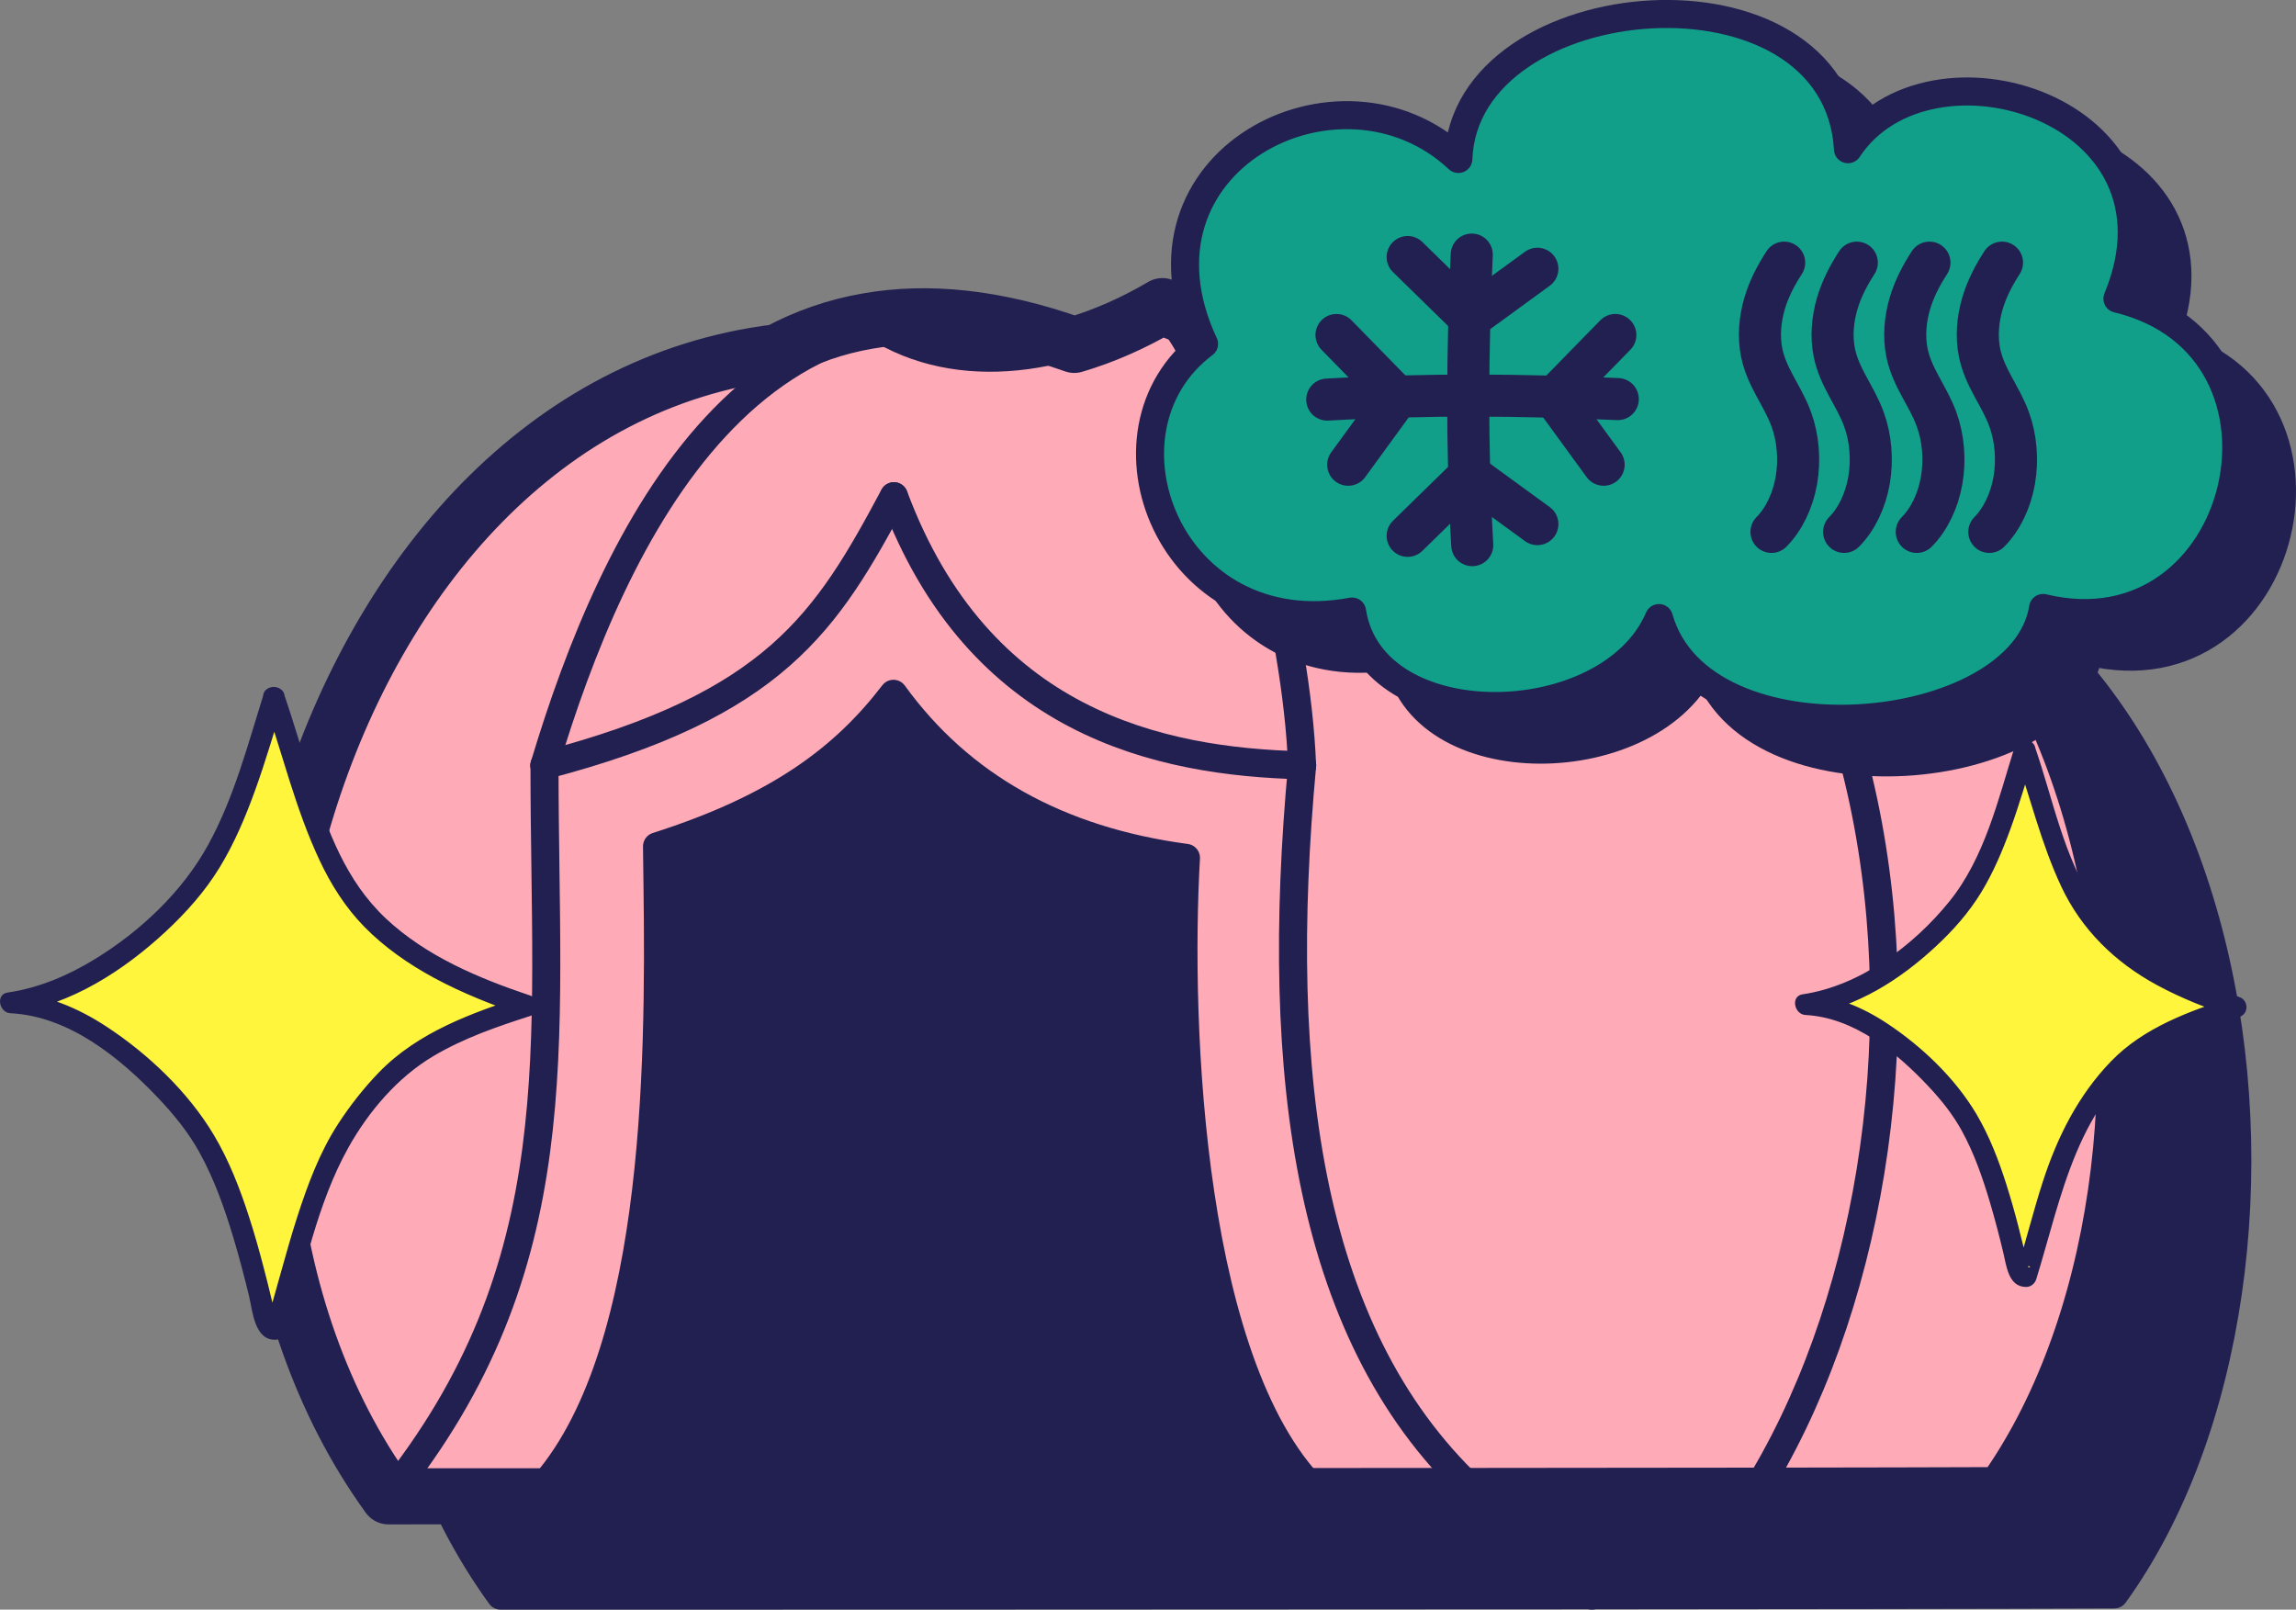 <?xml version="1.0" encoding="UTF-8"?>
<svg id="Layer_2" data-name="Layer 2" xmlns="http://www.w3.org/2000/svg" viewBox="0 0 327.47 229.57">
  <rect x="0" y="0" width="327.47" height="229.57" fill="#808080" stroke="none"/>
  <defs>
    <style>
      .cls-1 {
        fill: #fff53c;
      }

      .cls-2 {
        stroke-width: 8px;
      }

      .cls-2, .cls-3, .cls-4, .cls-5, .cls-6, .cls-7 {
        stroke: #222051;
        stroke-linecap: round;
        stroke-linejoin: round;
      }

      .cls-2, .cls-5 {
        fill: #ffabb7;
      }

      .cls-3 {
        fill: #119f89;
      }

      .cls-3, .cls-4, .cls-5, .cls-6 {
        stroke-width: 4px;
      }

      .cls-4, .cls-7 {
        fill: none;
      }

      .cls-6, .cls-8 {
        fill: #222051;
      }

      .cls-7 {
        stroke-width: 6px;
      }
    </style>
  </defs>
  <g id="Layer_1-2" data-name="Layer 1">
    <g>
      <g>
        <g>
          <g>
            <path class="cls-6" d="M301.55,227.4c-7.82.03-20.28.06-35.46.08-11.71.01-25.03.03-39.1.04-63.84.05-142.99.05-155.6.05-38.29-52.86-11.14-155.1,55.5-163.18h0c3.92-2.11,8.21-3.65,12.91-4.45,8.4-1.47,18.12-.6,29.39,3.41,4.23-1.24,8.46-3.11,12.58-5.53,9.85,5.03,24.66,4.12,31.64-3.28,14.71,3.39,26.9,9.67,36.78,18,71.86,4.72,84.84,108.58,51.36,154.86Z"/>
            <path class="cls-6" d="M227.04,227.57l-.05-.05"/>
            <path class="cls-6" d="M169.27,63.38s-.05-.02-.08-.03"/>
            <path class="cls-6" d="M250.19,72.54c-.34-.03-.69-.05-1.03-.07"/>
          </g>
          <g>
            <path class="cls-2" d="M285.57,213.24c-7.82.03-20.28.06-35.46.08-11.71.01-25.03.03-39.1.04-63.84.05-142.99.05-155.6.05-38.29-52.86-11.14-155.1,55.5-163.18h0c3.92-2.11,8.21-3.65,12.91-4.45,8.4-1.47,18.12-.6,29.39,3.41,4.23-1.24,8.46-3.11,12.58-5.53,9.85,5.03,24.66,4.12,31.64-3.28,14.71,3.39,26.9,9.67,36.78,18,71.86,4.72,84.84,108.58,51.36,154.86Z"/>
            <path class="cls-5" d="M211.06,213.41l-.05-.05"/>
            <path class="cls-5" d="M153.29,49.22s-.05-.02-.08-.03"/>
            <path class="cls-5" d="M234.21,58.38c-.34-.03-.69-.05-1.03-.07"/>
          </g>
          <g>
            <path class="cls-4" d="M55.41,213.41c-38.3-52.85-11.14-155.1,55.5-163.17"/>
            <path class="cls-4" d="M55.41,213.41c26.52-32.92,22.25-64,22.25-104.26"/>
            <path class="cls-4" d="M77.65,109.15c32.96-8.61,40.26-20.47,49.84-38.38"/>
            <path class="cls-4" d="M127.5,70.77c12.09,32.39,37.9,37.88,58.22,38.38"/>
            <path class="cls-4" d="M185.72,109.15c-4.11,44.23.74,82.16,25.34,104.26"/>
            <path class="cls-4" d="M165.78,43.66c11.48,14.65,19.2,46.3,19.93,65.49"/>
            <path class="cls-4" d="M153.28,49.22c-45.55-16.23-65.85,27.32-75.63,59.93"/>
            <path class="cls-4" d="M165.78,43.66c9.85,5.03,24.66,4.12,31.64-3.28"/>
            <path class="cls-4" d="M197.42,40.37c79.49,18.3,85.25,121.28,52.68,172.86"/>
            <path class="cls-4" d="M233.17,58.31c72.77,3.8,86.03,108.43,52.4,154.93"/>
            <path class="cls-4" d="M123.81,45.78c11.48,8.08,27.48,6.39,41.97-2.13"/>
            <path class="cls-4" d="M55.41,213.41c18.99,0,188.93,0,230.16-.17"/>
          </g>
          <g>
            <path class="cls-6" d="M211.06,213.41s-.03-.03-.05-.04"/>
            <path class="cls-6" d="M76.27,213.25c17.62-17.89,17.85-60.81,17.51-86.92-.02-1.85-.05-3.73-.07-5.62,17.4-5.54,26.77-12.68,33.72-21.76,9.51,13.14,23.47,20.97,41.72,23.4-1.37,23.9.47,73.68,19.22,91.05-37.56.02-89.2-.15-112.1-.15Z"/>
          </g>
        </g>
        <g>
          <path class="cls-6" d="M178.24,55.26c-12.12-26.05,19.43-42.16,36.28-26.37.92-25.1,53.94-29.42,55.57-1.39,11.45-17.4,49.66-5.77,38.43,21.32,28.7,6.9,18.12,51.02-10.6,44.11-3,18.66-48.76,22.81-54.79,1.44-7.09,16.55-40.97,17.22-43.77-.93-26.02,4.86-37.72-25.7-21.11-38.18"/>
          <path class="cls-3" d="M171.72,49.04c-12.12-26.05,19.43-42.16,36.28-26.37.92-25.1,53.94-29.42,55.57-1.39,11.45-17.4,49.66-5.77,38.43,21.32,28.7,6.9,18.12,51.02-10.6,44.11-3,18.66-48.76,22.81-54.79,1.44-7.09,16.55-40.97,17.22-43.77-.93-26.02,4.86-37.72-25.7-21.11-38.18"/>
          <g>
            <path class="cls-7" d="M189.3,56.99c14.39-.81,27.62-.69,41.44-.07"/>
            <path class="cls-7" d="M221.71,56.66c2.89-2.96,5.79-5.92,8.68-8.88"/>
            <path class="cls-7" d="M221.71,56.66c2.34,3.21,4.67,6.41,7.01,9.62"/>
            <path class="cls-7" d="M199.3,56.66c-2.89-2.96-5.79-5.92-8.68-8.88"/>
            <path class="cls-7" d="M199.3,56.66c-2.34,3.21-4.67,6.41-7.01,9.62"/>
            <path class="cls-7" d="M209.98,77.75c-.81-14.39-.69-27.62-.07-41.44"/>
            <path class="cls-7" d="M209.65,45.34c-2.96-2.89-5.92-5.79-8.88-8.68"/>
            <path class="cls-7" d="M209.65,45.34c3.21-2.34,6.41-4.67,9.62-7.01"/>
            <path class="cls-7" d="M209.65,67.74c-2.96,2.89-5.92,5.79-8.88,8.68"/>
            <path class="cls-7" d="M209.65,67.74c3.21,2.34,6.41,4.67,9.62,7.01"/>
            <path class="cls-7" d="M254.47,37.46c-1.14,1.76-2.17,3.69-2.81,5.88-.64,2.19-.86,4.66-.4,6.94.73,3.59,2.99,6.15,4.21,9.48.99,2.68,1.25,5.85.74,8.77s-1.8,5.57-3.55,7.33"/>
            <path class="cls-7" d="M264.83,37.46c-1.14,1.76-2.17,3.69-2.81,5.88-.64,2.19-.86,4.66-.4,6.94.73,3.59,2.99,6.15,4.21,9.48.99,2.68,1.25,5.85.74,8.77-.51,2.92-1.8,5.57-3.55,7.33"/>
            <path class="cls-7" d="M275.19,37.46c-1.14,1.76-2.17,3.69-2.81,5.88s-.86,4.66-.4,6.94c.73,3.59,2.99,6.15,4.21,9.48.99,2.68,1.25,5.85.74,8.77-.51,2.92-1.8,5.57-3.55,7.33"/>
            <path class="cls-7" d="M285.54,37.46c-1.14,1.76-2.17,3.69-2.81,5.88s-.86,4.66-.4,6.94c.73,3.59,2.99,6.15,4.21,9.48.99,2.68,1.25,5.85.74,8.77-.51,2.92-1.8,5.57-3.55,7.33"/>
          </g>
        </g>
      </g>
      <g>
        <path class="cls-1" d="M39.05,99.4c-2.9,9.25-5.71,20.22-11.96,27.62-6.24,7.41-16.01,14.66-25.61,15.99,11.33.45,21.62,11.6,25.23,16.05,5.19,6.4,8.13,16.18,11.09,28.9.18.79.68,1.77,1.47,1.62,2.84-9.11,5.47-22.24,11.18-29.89,5.39-7.24,8.61-11.08,24.8-16.25-9.08-3.03-18.71-7.36-24.52-14.96-5.82-7.6-8.52-20.05-11.67-29.09"/>
        <path class="cls-8" d="M37.6,99c-2.27,7.26-4.22,14.76-7.9,21.47s-9.66,12.34-16.18,16.33c-3.82,2.34-7.98,4.11-12.44,4.76-1.74.26-1.2,2.87.4,2.95,8.33.41,15.6,6.31,21.1,12.11,2.23,2.36,4.26,4.84,5.84,7.69,2.13,3.84,3.6,8,4.86,12.19.82,2.73,1.54,5.49,2.22,8.26.52,2.12.75,6.39,3.78,6.32.68-.02,1.25-.46,1.45-1.1,2.73-8.81,4.43-18.22,8.98-26.35,2.87-5.12,7.01-9.99,12.09-13,4.31-2.56,9.11-4.22,13.86-5.74,1.44-.46,1.41-2.42,0-2.89-7.36-2.47-14.87-5.61-20.61-10.99s-8.33-12.58-10.65-19.75c-1.32-4.08-2.49-8.21-3.89-12.26-.63-1.81-3.53-1.03-2.89.8,2.65,7.63,4.5,15.54,7.95,22.88,1.63,3.48,3.69,6.74,6.39,9.5,2.88,2.94,6.32,5.32,9.93,7.28,4.13,2.23,8.53,3.95,12.97,5.44v-2.89c-7.44,2.39-15.24,5.18-20.8,10.92-2.16,2.23-4.17,4.79-5.86,7.4-2.61,4.03-4.32,8.63-5.79,13.18-1.67,5.18-2.96,10.48-4.57,15.68l1.45-1.1c.33,0,.05-.12.02-.36-.03-.28-.14-.56-.2-.84-.16-.68-.32-1.35-.48-2.03-.33-1.37-.67-2.74-1.03-4.1-.62-2.39-1.29-4.77-2.05-7.12-1.31-4.07-2.87-8.12-5.07-11.8-3.66-6.12-9.37-11.54-15.3-15.43-4.1-2.69-8.73-4.64-13.68-4.88l.4,2.95c8.26-1.21,15.76-6.06,21.77-11.65,2.91-2.71,5.58-5.71,7.66-9.12s3.67-7.16,5.03-10.92c1.55-4.27,2.8-8.64,4.16-12.97.58-1.85-2.32-2.64-2.89-.8h0Z"/>
      </g>
      <g>
        <path class="cls-1" d="M288.78,106.93c-2.42,7.7-4.76,16.84-9.96,23.01s-13.34,12.21-21.33,13.32c9.44.38,18.01,9.66,21.02,13.37,4.32,5.33,6.77,13.47,9.23,24.07.15.66.56,1.47,1.23,1.35,2.36-7.59,4.56-18.52,9.31-24.9,4.49-6.03,7.17-9.23,20.66-13.53-7.56-2.53-15.58-6.13-20.43-12.46-4.85-6.33-7.1-16.7-9.72-24.23"/>
        <path class="cls-8" d="M287.34,106.53c-2.35,7.51-4.27,15.81-9.33,22.06s-12.67,12-20.91,13.22c-1.75.26-1.2,2.86.4,2.95,6.93.36,12.97,5.31,17.52,10.15,1.83,1.95,3.48,3.99,4.77,6.34,1.78,3.23,2.99,6.74,4.04,10.27.69,2.34,1.31,4.71,1.88,7.09.46,1.88.71,4.93,3.26,4.94.68,0,1.25-.47,1.45-1.1,3.62-11.69,5.93-25.77,17.38-32.59,3.59-2.14,7.58-3.52,11.54-4.79,1.44-.46,1.41-2.42,0-2.89-7.61-2.56-15.85-6.11-20.45-13.06s-6.04-15.03-8.65-22.58c-.63-1.81-3.53-1.03-2.89.8,2.21,6.37,3.77,12.98,6.64,19.1s7.64,10.8,13.66,14.06c3.47,1.88,7.16,3.32,10.9,4.57v-2.89c-6.25,2.01-12.79,4.35-17.46,9.18s-7.67,10.79-9.74,17.2c-1.4,4.33-2.48,8.75-3.82,13.09l1.45-1.1c1.13,0,.2.45.3.04.02-.07-.21-.84-.19-.75-.13-.53-.25-1.06-.38-1.58-.28-1.16-.57-2.32-.87-3.47-.52-2-1.08-3.99-1.71-5.96-1.09-3.42-2.4-6.82-4.23-9.92-3.04-5.14-7.8-9.67-12.74-12.94-3.49-2.32-7.44-3.98-11.67-4.2l.4,2.95c6.91-1.02,13.18-5.06,18.21-9.74,2.46-2.28,4.71-4.82,6.46-7.69s3.02-5.9,4.16-9c1.31-3.6,2.37-7.29,3.51-10.94.58-1.85-2.32-2.64-2.89-.8h0Z"/>
      </g>
    </g>
  </g>
</svg>